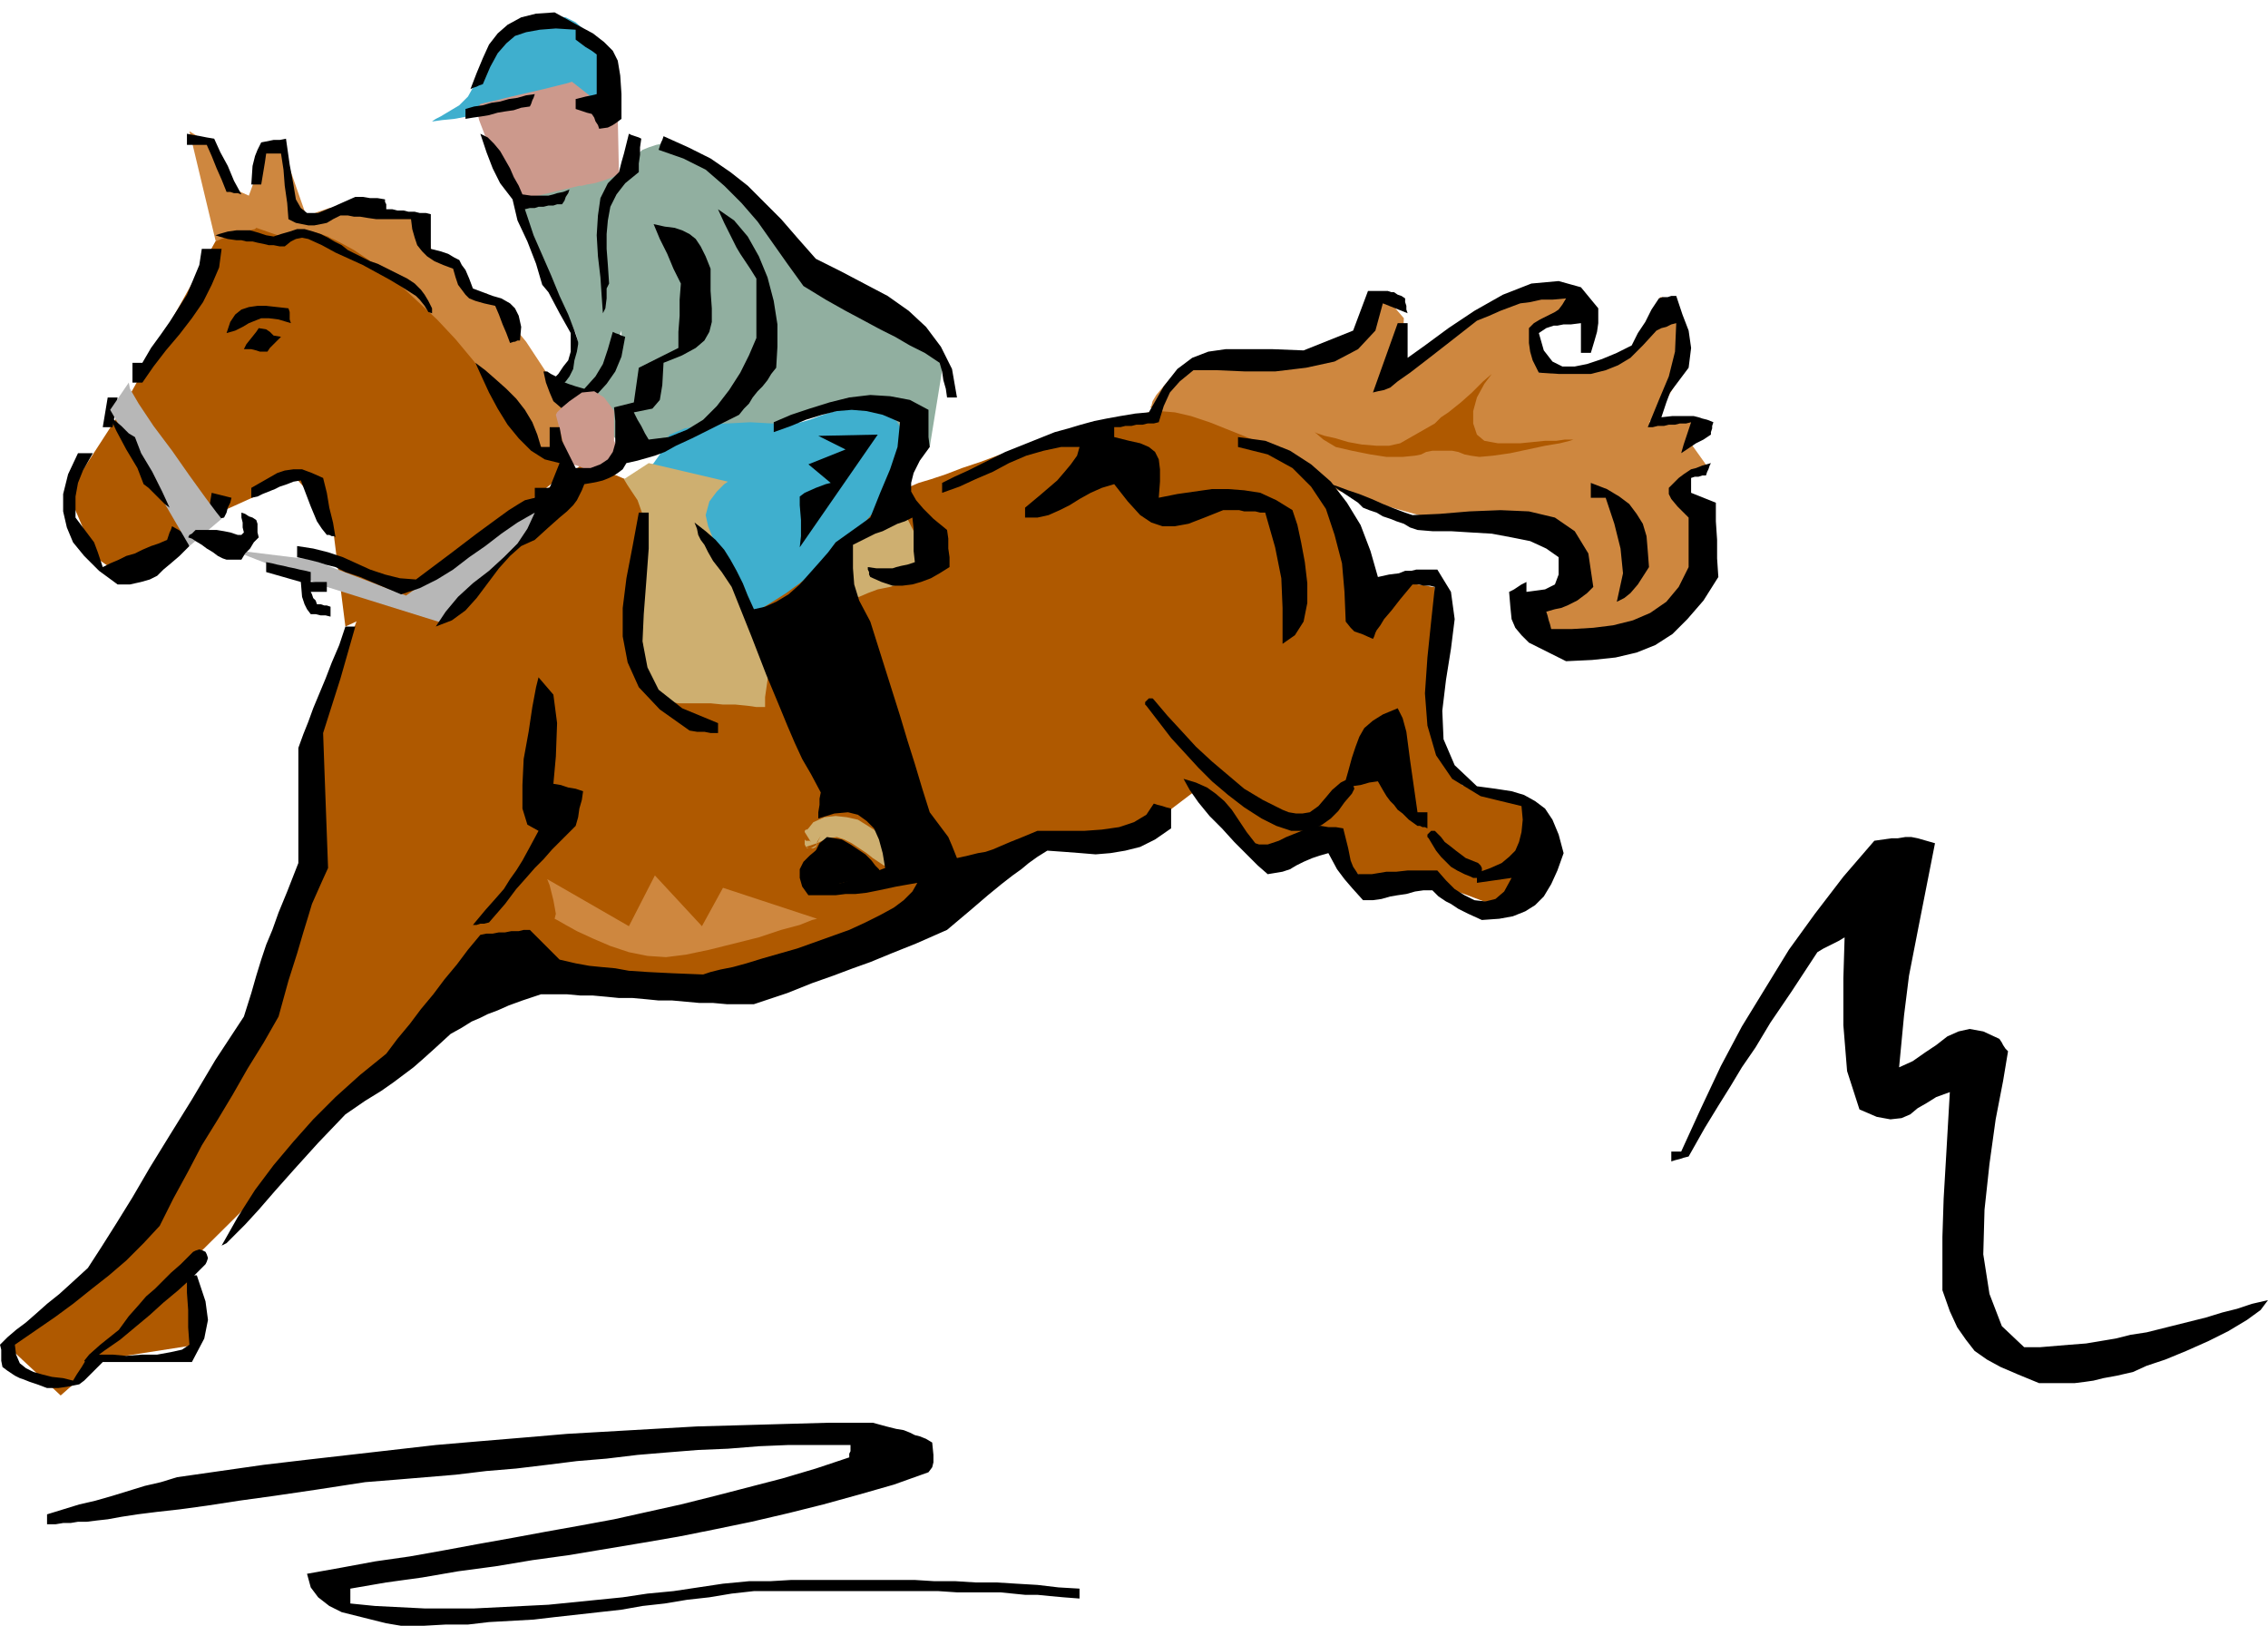 <svg xmlns="http://www.w3.org/2000/svg" width="1.832in" height="1.313in" fill-rule="evenodd" stroke-linecap="round" preserveAspectRatio="none" viewBox="0 0 1832 1313"><style>.pen1{stroke:none}.brush2{fill:#af5900}.brush3{fill:#ce873f}.brush4{fill:#3fafce}.brush5{fill:#cc998c}.brush7{fill:#000}.brush8{fill:#ceaf70}.brush9{fill:#b7b7b7}</style><path d="m99 330 53 104-52 32-23-16-22-52 44-68z" class="pen1 brush2"/><path d="m175 198-22-92 18 11 21 37 9 4 14-38 12-4 21 60 2-2 7-3 9-3 11-2h6l7 1 8 2 7 1 7 2 5 2 4 1h1l23 3 3 23 21 12 13 27 11-3 32 39 27 41 6 36-2 5-5 8-9 4-10-7-8-10-12-15-15-18-17-19-16-18-16-18-13-15-10-10-9-8-9-10-10-9-10-8-11-7-9-6-9-2h-7l-12 3-8 1-5 1h-4l-4-1-6-1-7-1h-16l-8 2-6 4z" class="pen1 brush3"/><path d="m186 190-12 5-72 129 30 58 23 42 84-38 29 33 11 87 54-25 127-102-29-23-18-24-15-21-15-19-15-18-15-16-15-14-14-13-13-11-13-10-12-8-11-6-10-5-9-3-8-1h-7l-5 2-3 4-26-9-1 1-4 1-7 2-9 2z" class="pen1 brush2"/><path d="m1008 359 13 5 13 6 12 6 12 6 10 6 8 5 5 3 2 1 4 1 9 3 15 5 17 5 18 5 17 5 16 3 11 1h9l10-1h21l10 2 9 3 8 5 6 7 5 17-5 13-7 10-4 3-30-3v1l2 3 2 5 4 5 5 5 7 5 9 5 10 2 12 2 12 2 12 1 12 1 11-1 10-2 9-4 8-6 7-9 7-10 6-12 6-11 4-11 2-11 1-8-2-7-6-12-7-13-5-9-2-4 22-10-15-21 8-19-41 3 2-2 4-5 6-8 6-10 6-11 4-13 2-12-1-11-7-17-6-9-5-3h-2l-1 2-2 5-3 7-4 9-5 9-6 8-6 7-8 5-9 3-10 2-10 2-10 1-10 1h-14l-3-33 34-20-1-1-1-2-3-3-5-3-7-2-9-1-12 1-14 3-16 6-17 9-17 10-15 11-14 10-11 9-7 6-3 2 4-8 7-18 1-20-12-14-6-3-3 1-2 5-4 9-4 6-6 5-6 6-8 5-8 5-8 3-9 2-9 1h-9l-8-1-8-1h-8l-9-1-9 1-11 1-12 3-12 4-10 6-8 6-6 7-5 6-3 5-1 4-1 1 79 30z" class="pen1 brush3"/><path d="m378 78 5-9 4-8 3-8 2-6 3-6 3-5 4-4 6-3 7-3 8-4 8-4 9-3 8-2 9 1 8 4 8 7 12 20 4 17v13l-1 5h-2l-6 2-8 1-10 2-11 3-10 1-10 2h-17l-11 1-12 1-13 1-11 2-10 1-7 1h-2 1l3-2 4-2 5-3 5-3 5-3 4-4 3-3z" class="pen1 brush4"/><path d="m388 84-3 4 2 9 5 13 7 15 8 15 8 13 5 9 2 4 48-6 30-18-1-47-37-29-3 1-8 2-12 3-13 3-13 3-12 3-9 2-4 1z" class="pen1 brush5"/><path d="m505 332 12 33 56-27v27l98-36 80 32 11-68-2-1-7-4-9-6-11-7-13-7-12-7-11-7-10-5-9-5-9-7-9-7-8-9-9-9-8-10-8-10-9-11-10-11-12-12-12-11-12-10-11-9-9-7-6-4-2-2h-4l-5 1-5 1-6 2-5 2-5 4-3 5-4 5-5 4-7 4-8 3-7 2-6 1-4 1h-2l-46 11 15 64 1 1 3 4 5 6 5 8 5 8 5 8 4 9 2 7-2 7-6 12-5 11 1 3 4 2 6 4 6 5 4 1 8-10 9-19 7-17 3-8v5l-2 12-7 18-14 20-2 5 1 7 5 6 6 7 7 6 6 5 4 3 2 1-1-4-2-10-1-10 1-6z" class="pen1" style="fill:#91afa0"/><path d="M475 372 289 499l-41 111 5 104-130 271-89 74-29 27 44 41 33-29 77-12-9-63 249-247 207 24 176-79-271-332-2-1-4-1-7-3-7-2-7-3-6-3-3-2v-2z" class="pen1 brush2"/><path d="M729 394v-3l-7-1-12 1-14 2-16 2-13 3-10 2-4 1-142-12 271 332 60-44 69 3 58-44 48 58 54-14 37 37 48-5 56 21h1l3-1 5-2 5-2 5-3 5-4 5-5 3-6 2-17-2-21-3-18-2-7-58-13-4-7-8-17-9-20-4-17v-23l2-33 1-30v-13h-2l-5-1-7-1-8-1-9 1-9 1-7 2-6 5h-7l-3-15-2-18v-9l-1-2-4-7-5-9-7-11-9-12-10-11-11-11-12-8-13-7-15-7-15-6-15-6-15-5-13-3-12-1-9 1-11 2-12 3-15 3-15 5-16 5-17 5-17 6-17 5-16 6-15 5-13 5-12 4-10 3-7 3-5 1h-1z" class="pen1 brush2"/><path d="m324 1313-12-2-12-3-12-3-12-3-10-5-9-7-6-8-3-11 28-5 27-5 28-4 28-5 27-5 28-5 27-5 28-5 27-5 27-6 27-6 28-7 27-7 27-7 27-8 27-9v-3l1-2v-5h-50l-24 1-25 2-24 1-25 2-24 2-25 3-24 2-24 3-25 3-24 2-25 3-24 2-24 2-25 2-39 6-34 5-29 4-26 4-22 3-18 2-16 2-13 2-11 2-9 1-8 1h-7l-6 1h-6l-6 1h-7v-8l13-4 13-4 13-3 14-4 13-4 13-4 13-3 13-4 35-5 35-5 34-4 35-4 35-4 35-4 35-3 36-3 35-3 35-2 35-2 35-2 36-1 35-1 36-1h35l11 3 8 2 6 1 5 2 4 2 4 1 5 2 5 3 1 10v6l-1 4-3 4-28 10-28 8-29 8-28 7-30 7-29 6-30 6-29 5-30 5-30 5-29 4-30 5-30 4-29 5-29 4-29 5v12l20 2 20 1 20 1h40l20-1 20-1 20-1 20-2 20-2 20-2 20-3 21-2 20-3 20-3 21-2h17l17-1h100l16 1h17l16 1h17l16 1 17 1 17 2 17 1v8l-13-1-11-1-10-1h-10l-10-1-10-1h-35l-15-1H609l-18 2-18 3-18 2-18 3-18 2-17 3-18 2-18 2-18 2-17 2-18 1-18 1-17 2h-18l-18 1h-18zM38 1121l-8-3-6-2-5-2-3-1-4-2-3-2-3-2-4-3-1-5v-9l-1-4 6-6 7-6 8-6 8-7 9-8 10-8 11-10 12-11 11-17 12-19 13-21 14-24 16-26 18-29 19-32 23-35 6-19 4-14 4-13 4-12 5-12 5-14 7-17 9-23v-93l4-11 4-10 4-11 5-12 5-12 5-13 6-14 5-15h8l-6 21-6 21-7 22-7 22 1 28 1 27 1 27 1 27-5 11-4 9-4 9-3 10-4 13-5 17-7 22-8 29-12 21-13 21-12 21-12 20-13 21-11 21-12 22-11 22-13 14-14 14-14 12-14 11-15 12-15 11-16 11-16 11 1 8 3 7 5 4 6 3 7 2 8 2 9 1 8 2 3-5 4-6 3-5 4-5h18l11 1 13-1h12l11-2 9-2 6-4-1-14v-14l-1-14v-14h8l7 21 2 15-3 15-10 19H83l-6 6-5 5-4 4-4 3-5 1-5 1-7 1h-9z" class="pen1 brush7"/><path d="m72 1100 12-9 13-9 12-10 12-10 11-10 12-10 11-10 11-11 1-2 1-3-1-3-1-2-2-1-3-1-3 1-2 1-10 10-8 7-7 7-6 6-7 6-6 7-8 9-8 11-5 4-10 8-9 8-4 5 1 1 1 1h1l1-1zm1575 17-17-7-14-6-11-6-10-7-7-9-7-10-6-13-6-17v-43l1-31 2-34 3-52-11 4-8 5-7 4-6 5-7 3-9 1-11-2-14-6-10-31-3-37v-38l1-33-5 3-6 3-6 3-5 3-21 32-17 25-12 20-11 16-9 15-10 16-11 18-13 23-4 1-3 1-4 1-3 1v-8h8l16-35 16-34 17-32 19-31 19-31 21-29 23-30 25-29 7-1 7-1h5l6-1h5l5 1 7 2 7 2-13 66-8 41-4 32-4 42 11-5 10-7 9-6 9-7 9-4 9-2 11 2 13 6 2 3 1 2 2 3 2 2-4 24-6 31-5 36-4 37-1 36 5 32 10 26 18 17h13l12-1 12-1 13-1 12-2 12-2 12-3 13-2 12-3 12-3 12-3 12-3 13-4 12-3 12-4 13-3-6 8-11 8-15 9-16 8-18 8-17 7-15 5-11 5-13 3-11 2-8 2-7 1-8 1h-29zM382 747l10-12 8-9 7-8 5-8 5-7 5-8 6-11 7-13-9-5-4-13v-19l1-21 4-22 3-20 3-16 2-8 12 14 3 23-1 27-2 22 6 1 6 2 6 1 6 2-1 7-2 7-1 7-2 7-11 11-8 8-7 8-7 7-7 8-8 9-9 12-13 15-4 1h-3l-3 1h-3zm815-4-11-5-8-4-6-4-4-2-3-2-3-2-2-2-3-3h-7l-7 1-7 2-7 1-6 1-7 2-7 1h-8l-9-10-6-7-6-8-7-13-7 2-6 2-7 3-6 3-5 3-6 2-6 1-6 1-8-7-9-9-10-10-10-11-10-10-9-11-7-10-5-9 10 3 9 4 7 5 7 6 6 7 6 9 6 9 7 9 3 1h7l3-1 6-2 6-3 10-4 12-5h6l6 1h6l6 1 4 16 2 10 2 5 4 6h11l6-1 6-1h8l9-1h24l7 8 7 7 8 5 8 4 9 1 8-2 7-6 6-11-7 1-7 1-7 1-7 1v-8l11-4 9-4 6-5 5-5 3-7 2-8 1-10-1-11-33-8-23-14-13-19-7-24-2-26 2-29 3-29 3-28-4-1h-5l-4-1h-5l-10 12-7 9-6 7-3 5-3 4-1 2-1 3-1 2-9-4-6-2-3-3-4-5-1-24-2-23-6-23-7-21-12-18-15-15-20-11-24-6v-8l22 3 20 8 17 11 16 14 13 17 11 18 8 21 6 21 9-2 8-1 5-2h5l4-1h17l11 18 3 22-3 24-4 25-3 25 1 23 9 21 18 17 15 2 13 2 10 3 9 5 8 6 6 9 5 12 4 15-5 14-5 11-6 10-7 7-8 5-10 4-11 2-14 1z" class="pen1 brush7"/><path d="m1154 677 3 5 3 5 4 5 4 4 4 4 5 3 6 3 5 2 2 1h3l2-2 2-2v-4l-1-2-2-2-5-2-5-2-4-3-4-3-5-4-4-3-3-4-4-4-1-1h-3l-1 1-1 1-1 1v2l1 1zm-421 10-7-10-6-8-6-7-5-5-6-4-6-3-9-3-11-2-3-8-4-9-5-12-6-14-9-17-10-22-12-28-15-33 9-5 8-3 8-3 7-3 8-2 8-1 9-2 11-1 3 9 2 6v11l-7-1h-6l-6-1h-6v6l5 1 6 1 5 1 6 1v9l1 7 2 6 3 10h8l1 10v6l-1 8-2 12 7 11 5 11 5 10 5 10 5 11 6 10 7 11 8 11-1 4v9l-1 5h-8zm412-20-7-5-5-5-4-3-3-4-3-3-3-4-3-5-4-7-7 1-7 2-7 1-7 2 4-14 3-11 3-9 3-8 4-7 7-6 8-5 12-5 4 8 3 11 3 23 6 42h8v13l-2-1h-2l-2-1h-2z" class="pen1 brush7"/><path d="m926 570 10 13 10 13 11 12 11 12 11 11 13 11 13 10 14 9 6 3 6 3 6 2 6 2h13l6-2 6-3 7-5 6-6 5-7 6-7 1-2 1-2-1-3-1-2-2-1-3-1-2 1-2 1-7 6-5 6-6 7-7 5-6 1h-5l-6-1-5-2-16-8-15-9-13-11-13-11-13-12-11-12-12-13-11-13-1-1h-3l-1 1-1 1-1 1v2l1 1zm-350-12-8-4-6-7-6-9-4-11-4-12-3-11-2-10-2-8h7l7 15 7 15 7 15 7 15 4 1h9l4 1-1 2-1 3-1 3-1 2h-13zm689-24-12-6-10-5-8-4-6-6-5-6-3-7-1-10-1-12 4-2 3-2 3-2 4-2v8l15-2 8-4 3-8v-14l-10-7-13-6-15-3-16-3-17-1-16-1h-15l-12-1-6-2-5-3-6-2-5-2-6-2-5-3-6-2-5-2-4-4-9-6-9-6-4-3 6 2 8 3 9 3 10 4 9 4 10 4 8 3 6 2 22-1 24-2 25-1 23 1 21 5 16 11 11 18 4 27-5 5-4 3-4 3-4 2-4 2-5 2-5 1-7 2 1 3 1 4 1 3 1 4h17l17-1 16-2 16-4 14-6 13-9 10-12 8-16v-40l-9-9-5-6-2-4v-5l5-5 3-3 4-3 3-2 3-2 4-1 5-2 7-2-1 2-1 3-1 2-1 3h-3l-3 1h-3l-3 1v12l5 2 5 2 5 2 5 2v15l1 15v15l1 15-12 19-13 15-12 12-14 9-15 6-17 4-19 2-21 1z" class="pen1 brush7"/><path d="M1036 520v-29l-1-24-5-25-8-28h-4l-4-1h-9l-4-1h-13l-15 6-13 5-11 2h-10l-9-3-9-6-10-11-11-14-10 3-9 4-9 5-8 5-8 4-9 4-9 2h-10v-8l6-5 6-5 7-6 7-6 6-7 5-6 5-7 2-7h-15l-14 3-14 4-14 6-13 7-14 6-13 6-14 5v-8l10-5 11-5 10-5 10-5 10-5 10-4 10-4 10-4 10-4 11-3 10-3 11-3 10-2 11-2 12-2 11-1 12-21 11-14 12-9 13-5 14-2h38l25 1 5-2 5-2 5-2 5-2 5-2 5-2 5-2 5-2 3-8 3-8 3-8 3-8h16l3 1h2l3 2 3 1 3 2v3l1 3v3l1 3-5-2-5-2-5-2-5-2-6 22-14 15-19 10-23 5-25 3h-24l-23-1h-19l-11 9-8 9-5 11-4 13-4 1h-5l-4 1h-5l-4 1h-5l-4 1h-5v8l12 3 9 2 7 3 5 4 3 6 1 8v10l-1 13 15-3 14-2 14-2h13l13 1 13 2 13 6 13 8 4 12 3 14 3 16 2 17v16l-3 15-7 11-10 7zm270-34 5-23-2-20-5-20-7-21h-12v-12l13 5 10 6 8 6 6 8 5 8 3 10 1 12 1 13-9 14-6 7-5 4-6 3zM95 472l-15-11-12-12-9-11-5-12-3-13v-14l4-16 8-17h12l-8 14-4 10-2 11v17l9 12 6 8 3 8 4 12 6-3 7-3 6-3 7-2 6-3 7-3 6-2 7-3 1-3 1-3 1-2 1-3 7 4 4 3 2 4 1 5-8 8-7 6-6 5-5 5-6 3-7 2-9 2H95zm169-40-4-5-4-6-5-12-8-21-6 1-5 2-6 2-4 2-5 2-5 2-4 2-5 1v-8l7-4 7-4 7-4 6-2 7-1h7l8 3 9 4 3 12 2 12 3 12 2 12-1-1h-2l-2-1h-2zm-97-10 1-6 1-6 1-6 1-6 4 1 4 1 4 1 4 1-1 4-2 4-1 4-2 4-4 1-3 1-4 1-3 1z" class="pen1 brush7"/><path d="m1358 366 2-7 2-6 2-6 2-6-4 1h-5l-4 1h-5l-4 1h-5l-4 1h-4l9-22 8-19 5-20 1-23-4 1-4 2-4 1-4 2-11 12-10 10-10 6-10 4-12 3h-26l-16-1-5-10-2-7-1-7v-12l4-4 5-3 4-2 4-2 4-2 3-2 3-4 3-5-11 1h-9l-9 2-8 1-8 3-8 3-9 4-10 4-23 18-18 14-13 10-10 7-6 5-5 2-5 1-4 1 5-14 5-14 5-14 5-14h8v28l14-10 19-14 21-14 23-13 23-9 22-2 18 5 14 17v12l-1 7-2 7-3 10h-8v-24l-8 1h-6l-5 1h-3l-3 1-3 1-3 2-3 2 4 14 7 9 8 4h10l10-2 12-4 12-5 12-6 5-10 6-9 5-10 6-9 3-1h4l3-1h4l5 15 5 13 2 14-2 16-9 12-6 8-3 8-4 12 9-1h17l4 1 3 1 4 1 5 2-1 3v2l-1 3v2l-6 4-6 3-6 4-6 4zM83 345l1-6 1-6 1-6 1-6h8l-1 6-1 6-1 6-1 6h-8zm682-24-1-7-2-7-1-7-2-7-12-8-12-6-12-7-12-6-13-7-15-8-16-9-18-11-13-18-12-17-12-17-13-15-14-14-15-13-18-9-20-7 1-3 1-3 1-2 1-3 20 9 18 9 16 11 14 11 13 13 14 14 13 15 15 17 20 10 19 10 19 10 17 12 14 13 12 16 9 18 4 23h-8zm-311 9-7-6-3-7-3-8-2-9h3l3 2 2 1 4 2 3 3 5 2 6 2 7 2 9-10 6-10 4-12 4-14 2 1 3 1 2 1 3 1-3 16-5 12-7 10-11 12-6 1-6 3-6 3-7 1zm-347-21v-16h8l7-12 8-11 7-10 7-11 7-11 5-12 5-12 2-13h16l-2 15-6 14-7 14-9 13-10 13-11 13-10 13-9 13h-8zm90-27 2-4 4-5 4-5 2-3 6 1 3 2 3 3 6 1-2 2-3 3-4 4-2 3h-6l-3-1-4-1h-6zm215-5-3-8-3-7-3-8-3-7-9-2-7-2-5-2-3-3-3-4-3-4-2-6-2-7-8-3-7-3-6-4-4-4-4-5-2-6-2-7-1-8h-28l-7-1-6-1h-5l-5-1h-6l-6 3-5 3-5 1-5 1h-5l-5-1-5-1-6-3-1-13-2-14-1-13-2-13h-12l-1 7-1 6-1 6-1 6h-8l1-15 2-8 2-5 3-6 5-1 5-1h5l5-1 3 21 3 16 2 12 4 7 5 4h9l12-5 18-8h6l6 1h6l6 1v2l1 2v4h5l4 1h5l4 1h5l4 1h5l4 1v28l8 2 6 2 5 3 4 2 2 4 3 4 3 7 3 8 8 3 8 3 7 2 7 4 4 4 3 6 2 9-1 11h-2l-2 1h-1l-3 1z" class="pen1 brush7"/><path d="m183 269 3-9 4-6 5-4 6-2 7-1h7l9 1 9 1 1 3v6l1 3-10-3-8-1h-6l-5 2-5 2-5 3-6 3-7 2zm304-16-1-14-1-15-2-17-1-17 1-16 2-14 6-12 9-9 2-8 2-7 2-8 2-8 2 1 3 1 3 1 2 1-1 7v6l-1 7v7l-11 9-7 9-5 10-2 11-1 11v12l1 13 1 15-2 4v8l-1 8-2 4zm-49-23-5-17-7-18-8-17-4-17-10-13-6-12-5-13-5-15 6 3 5 5 5 6 4 7 4 7 3 7 4 7 3 7 7 1h14l4-1 3-1 5-1 5-2-1 3-2 3-1 3-2 3h-4l-3 1h-4l-4 1h-4l-3 1h-4l-4 1 3 9 4 12 7 16 7 16 7 17 7 15 5 13 3 9-6-7-9-16-9-17-5-6zm-255-75-4-10-4-9-4-10-4-9h-16v-9l5 1 6 1 5 1 6 1 5 11 6 11 5 12 6 11-3-1h-3l-3-1h-3zm301-51-1-3-2-3-1-3-2-3-4-1-3-1-3-1-3-1v-8l4-1 4-1 5-1 4-1V44l-4-3-5-3-4-3-4-3v-8l-16-1-13 1-11 2-9 3-7 6-7 8-6 11-6 14-3 1-2 1-3 1-2 1 5-13 5-12 5-11 7-9 8-7 11-6 12-3 15-1 18 10 13 7 9 7 7 7 4 8 2 12 1 15v20l-4 3-3 2-4 2-7 1z" class="pen1 brush7"/><path d="M376 96v-8l7-2 7-1 7-2 7-1 7-2 7-1 7-2 7-1-1 3-1 2-1 3-1 2-7 1-6 2-7 1-6 1-7 2-6 1-7 1-6 1z" class="pen1 brush7"/><path d="m651 684 1 1h5l2-1 1-2v-2l3-5-3 6 2-1 7-3 7-1 6 2 6 3 6 4 6 4 5 4 6 4 3 2h3l3-1 2-2 2-3v-5l-2-3-6-7-7-6-8-5-8-5-9-2-9-1-9 1-9 4-4 5-1 1h-1l-1 1v1l5 8-1-1h-3l-1-1v4l1 2 2 1h2l2-1 2-1 1-2-9 3z" class="pen1 brush8"/><path d="m195 194 4 1h5l4 1 5 1 4 1h4l5 1h4l5-4 4-2 5-1 5 1 11 5 11 6 11 5 11 5 11 6 11 6 10 6 11 7 3 3 4 5 3 5 3 1v-4l-3-6-3-5-3-4-5-5-6-4-6-3-6-3-6-3-6-3-6-2-6-3-6-3-6-3-5-4-6-3-5-3-6-3-6-2-7-2h-6l-6 2-7 2-6 2-6-1-6-2-7-2h-11l-7 1-7 2-3 1 3 1 7 2 7 1h4z" class="pen1 brush7"/><path d="m606 496-2-3-6-7-8-11-9-12-8-13-7-13-4-11v-7l3-11 3-9 1-6 1-2-66-4h1l3-1 5-1 5-2 5-4 5-5 5-7 3-9 5-7 12-5 16-3 18-1 19-1 18 1h14l9-1 7-2 8-3 9-3 11-3 10-2h11l9 2 9 5 10 16 2 18-7 19-11 16-7 7-7 8-7 8-7 7-7 7-5 5-3 4-1 1-2 2-5 4-9 7-9 7-11 8-11 7-10 6-8 4z" class="pen1 brush4"/><path d="m496 332-2-3-6-8-8-5-10 1-10 7-6 5-4 4-1 2 10 38 1 1 2 1 4 1 5 2 5 1 5 1h5l5-2 7-7 1-7-2-6-1-2v-24z" class="pen1 brush5"/><path d="M618 571h-7l-7-1-10-1h-10l-10-1h-26l-6-1-5-1-5-2-3-4-3-6-3-7-2-11-3-25 1-26 2-25 2-21-2-18-6-17-8-12-3-5 20-13 64 15-3 2-6 6-6 8-3 11 2 9 6 15 8 18 10 20 9 20 8 16 6 12 2 4v6l-1 13-2 14v8zm109-164 2 3 3 7 5 10 6 11 4 11 3 10-1 7-4 3-8 1-9 1-9 3-10 2-8 3-7 3-5 1-2 1-13-45 2-1 7-4 9-6 10-6 10-6 8-5 6-3 1-1z" class="pen1 brush8"/><path d="M659 690v-3l3-6 6-5 12 2 7 4 6 4 6 4 5 5 3 4 3 3 1 2 1 1-59 15-1-4v-9l1-10 6-7z" class="pen1 brush7"/><path d="m104 309-15 22 64 110 26-22-4-5-9-12-13-18-14-20-15-20-12-18-7-12-1-5z" class="pen1 brush9"/><path d="m646 442 63-91-48 1 22 11-30 12 18 15-4 1-8 3-9 4-4 3v7l1 12v13l-1 9z" class="pen1 brush7"/><path d="m448 742 2 1 7 4 9 5 13 6 14 6 15 5 15 3 15 1 16-2 19-4 20-5 20-5 18-6 15-4 10-4 4-1-76-25-17 31-38-41-21 41-66-38 2 5 3 12 2 11-1 4z" class="pen1 brush3"/><path d="m1062 349 2 1 6 2 9 2 10 3 11 2 12 1h10l9-2 7-4 7-4 7-4 7-4 5-5 6-4 5-4 5-4 9-8 9-9 7-6 3-3-3 3-6 8-6 11-3 11v10l3 9 6 5 11 2h18l10-1 10-1h9l7-1h7l-3 1-8 2-12 2-14 3-14 3-14 2-11 1-7-1-5-1-5-2-5-1h-16l-5 1-4 2-5 1-10 1h-13l-13-2-15-3-13-3-10-6-7-6z" class="pen1 brush2"/><path d="m116 391-5-13-9-15-8-15-6-13 4 4 6 5 6 6 5 3 5 13 9 15 8 16 6 13-4-3-7-7-6-6-4-3z" class="pen1 brush7"/><path d="M473 382 357 503l-93-29-77-30 65 8 76 29 137-98 1-1 2-2 2-1 3 3z" class="pen1 brush9"/><path d="m183 452-3-1-4-2-4-3-5-3-4-3-5-3-3-2-3-1 1-2 2-1 2-2 1-1h17l6 1 5 1 3 1 3 1h3l2-2-1-4v-4l-1-4v-4l3 1 3 2 3 1 3 2 1 3v7l1 4-4 4-3 5-4 4-3 5h-12zm169 54 8-12 10-12 12-11 13-10 12-11 11-11 8-12 6-13-14 8-13 9-13 10-13 9-13 10-13 8-14 7-15 5-19-8-14-6-12-4-8-4-8-2-6-2-8-2-9-2v-9l13 2 12 3 12 4 11 5 11 5 12 4 12 3 13 1 28-21 21-16 15-11 11-8 8-5 5-3 4-1 4-1v-8h12l2-5 2-5 2-5 2-5-12-3-11-7-10-10-9-11-8-13-7-13-6-13-5-11 8 6 8 7 9 8 8 8 7 9 6 10 4 10 3 10h7v-16h8l2 11 4 8 4 8 3 6h12l8-3 6-4 4-6 2-7v-18l-1-11 4-1 4-1 4-1 4-1 1-7 1-7 1-7 1-7 4-2 4-2 4-2 4-2 4-2 4-2 4-2 4-2v-13l1-13v-13l1-13-6-12-5-12-6-12-5-12 9 2 8 1 6 2 6 3 5 4 4 6 4 8 4 10v18l1 14v11l-2 8-4 7-7 6-11 6-15 6-1 18-2 12-6 7-15 3 3 6 3 5 3 6 3 5 16-2 15-6 13-8 11-11 10-13 9-14 7-14 6-14v-48l-5-8-4-6-4-6-3-5-3-6-3-6-4-8-5-11 13 9 11 13 9 16 7 17 5 19 3 19v18l-1 17-4 5-3 5-4 5-4 4-4 5-3 5-4 4-4 5-22 11-16 8-13 6-9 5-8 3-7 2-7 2-9 2-3 5-4 3-3 2-4 2-5 2-4 1-5 1-6 1-2 5-2 4-2 4-3 4-5 5-6 5-9 8-11 10-11 5-9 8-9 10-9 12-9 12-9 10-11 8-13 5zm-101-10-3-4-2-4-2-6-1-12-7-2-7-2-7-2-7-2v-8l5 1 4 1 5 1 4 1 5 1 4 1 5 1 4 1v8h13v8h-13l1 2 1 3 2 2 1 3h3l3 1h2l3 1v8l-4-1h-4l-4-1h-4zm306 94-24-17-17-18-9-20-4-21v-23l3-24 5-26 5-27h8v29l-2 27-2 26-1 22 4 21 9 18 19 15 29 12v8h-6l-5-1h-6l-6-1z" class="pen1 brush7"/><path d="m179 1006 13-23 14-22 15-20 16-19 16-18 18-18 20-18 21-17 9-12 10-12 9-12 10-12 9-12 10-12 9-12 10-12 5-1h5l5-1h5l5-1h6l4-1h5l6 6 6 6 6 6 6 6 13 3 11 2 10 1 11 1 11 2 15 1 20 1 25 1 6-2 8-2 10-2 11-3 13-4 14-4 14-4 14-5 14-5 14-5 13-6 12-6 11-6 8-6 7-7 4-7-17 3-14 3-10 2-9 1h-8l-8 1h-22l-5-7-2-7v-7l3-6 5-5 6-5 6-3 7-2-6 9-6 6-4 7v12h8l8-1 7-1 6-2 7-2 7-2 7-3 8-3-2-12-3-11-4-9-6-6-7-5-8-2-11 1-13 4v-5l1-6v-5l1-5-8-15-7-12-6-13-6-14-7-17-10-24-12-31-16-40-8-12-7-9-4-7-3-6-3-4-2-4-1-5-2-5 9 7 8 7 7 8 5 8 5 9 5 10 4 10 5 11 9-2 9-4 10-6 9-8 8-9 8-9 7-8 6-8 7-5 7-5 7-5 7-5 8-20 8-19 6-18 2-20-14-6-13-3-12-1-12 1-12 3-13 4-12 5-14 5v-8l14-6 15-5 16-5 16-4 17-2 16 1 16 3 15 8v22l1 8-8 11-5 10-2 8v7l4 7 6 7 8 8 11 9 1 7v8l1 7v8l-8 5-7 4-8 3-7 2-8 1h-8l-9-3-9-4-1-2v-2l-1-2v-2l7 1h13l3-1 4-1 5-1 6-2-1-9v-18l-1-9-6 3-6 2-6 3-6 3-6 2-6 3-6 3-6 3v19l1 13 4 13 9 17 6 19 6 19 6 19 6 19 6 20 6 19 6 20 6 19 9 12 6 8 3 7 4 10 9-2 8-2 6-1 6-2 7-3 7-3 10-4 12-5h38l14-1 14-2 12-4 10-6 6-9 3 1 4 1 3 1 4 1v16l-13 9-12 6-12 3-12 2-12 1-12-1-13-1-14-1-8 5-7 5-6 5-7 5-9 7-11 9-14 12-19 16-25 11-20 8-17 7-14 5-16 6-17 6-20 8-27 9h-22l-11-1h-11l-11-1-11-1h-11l-10-1-11-1h-11l-10-1-11-1h-10l-11-1h-21l-15 5-11 4-9 4-8 3-6 3-7 3-8 5-9 5-12 11-10 9-8 7-8 6-8 6-10 7-13 8-16 11-22 23-19 21-16 18-13 15-11 12-9 9-6 6-4 2zm281-741 1 3v16l-2 7-4 5-4 6-4 4-1 2 7 4 1-1 3-3 3-4 3-6 1-7 2-7 1-6v-2l-7-11z" class="pen1 brush7"/></svg>

